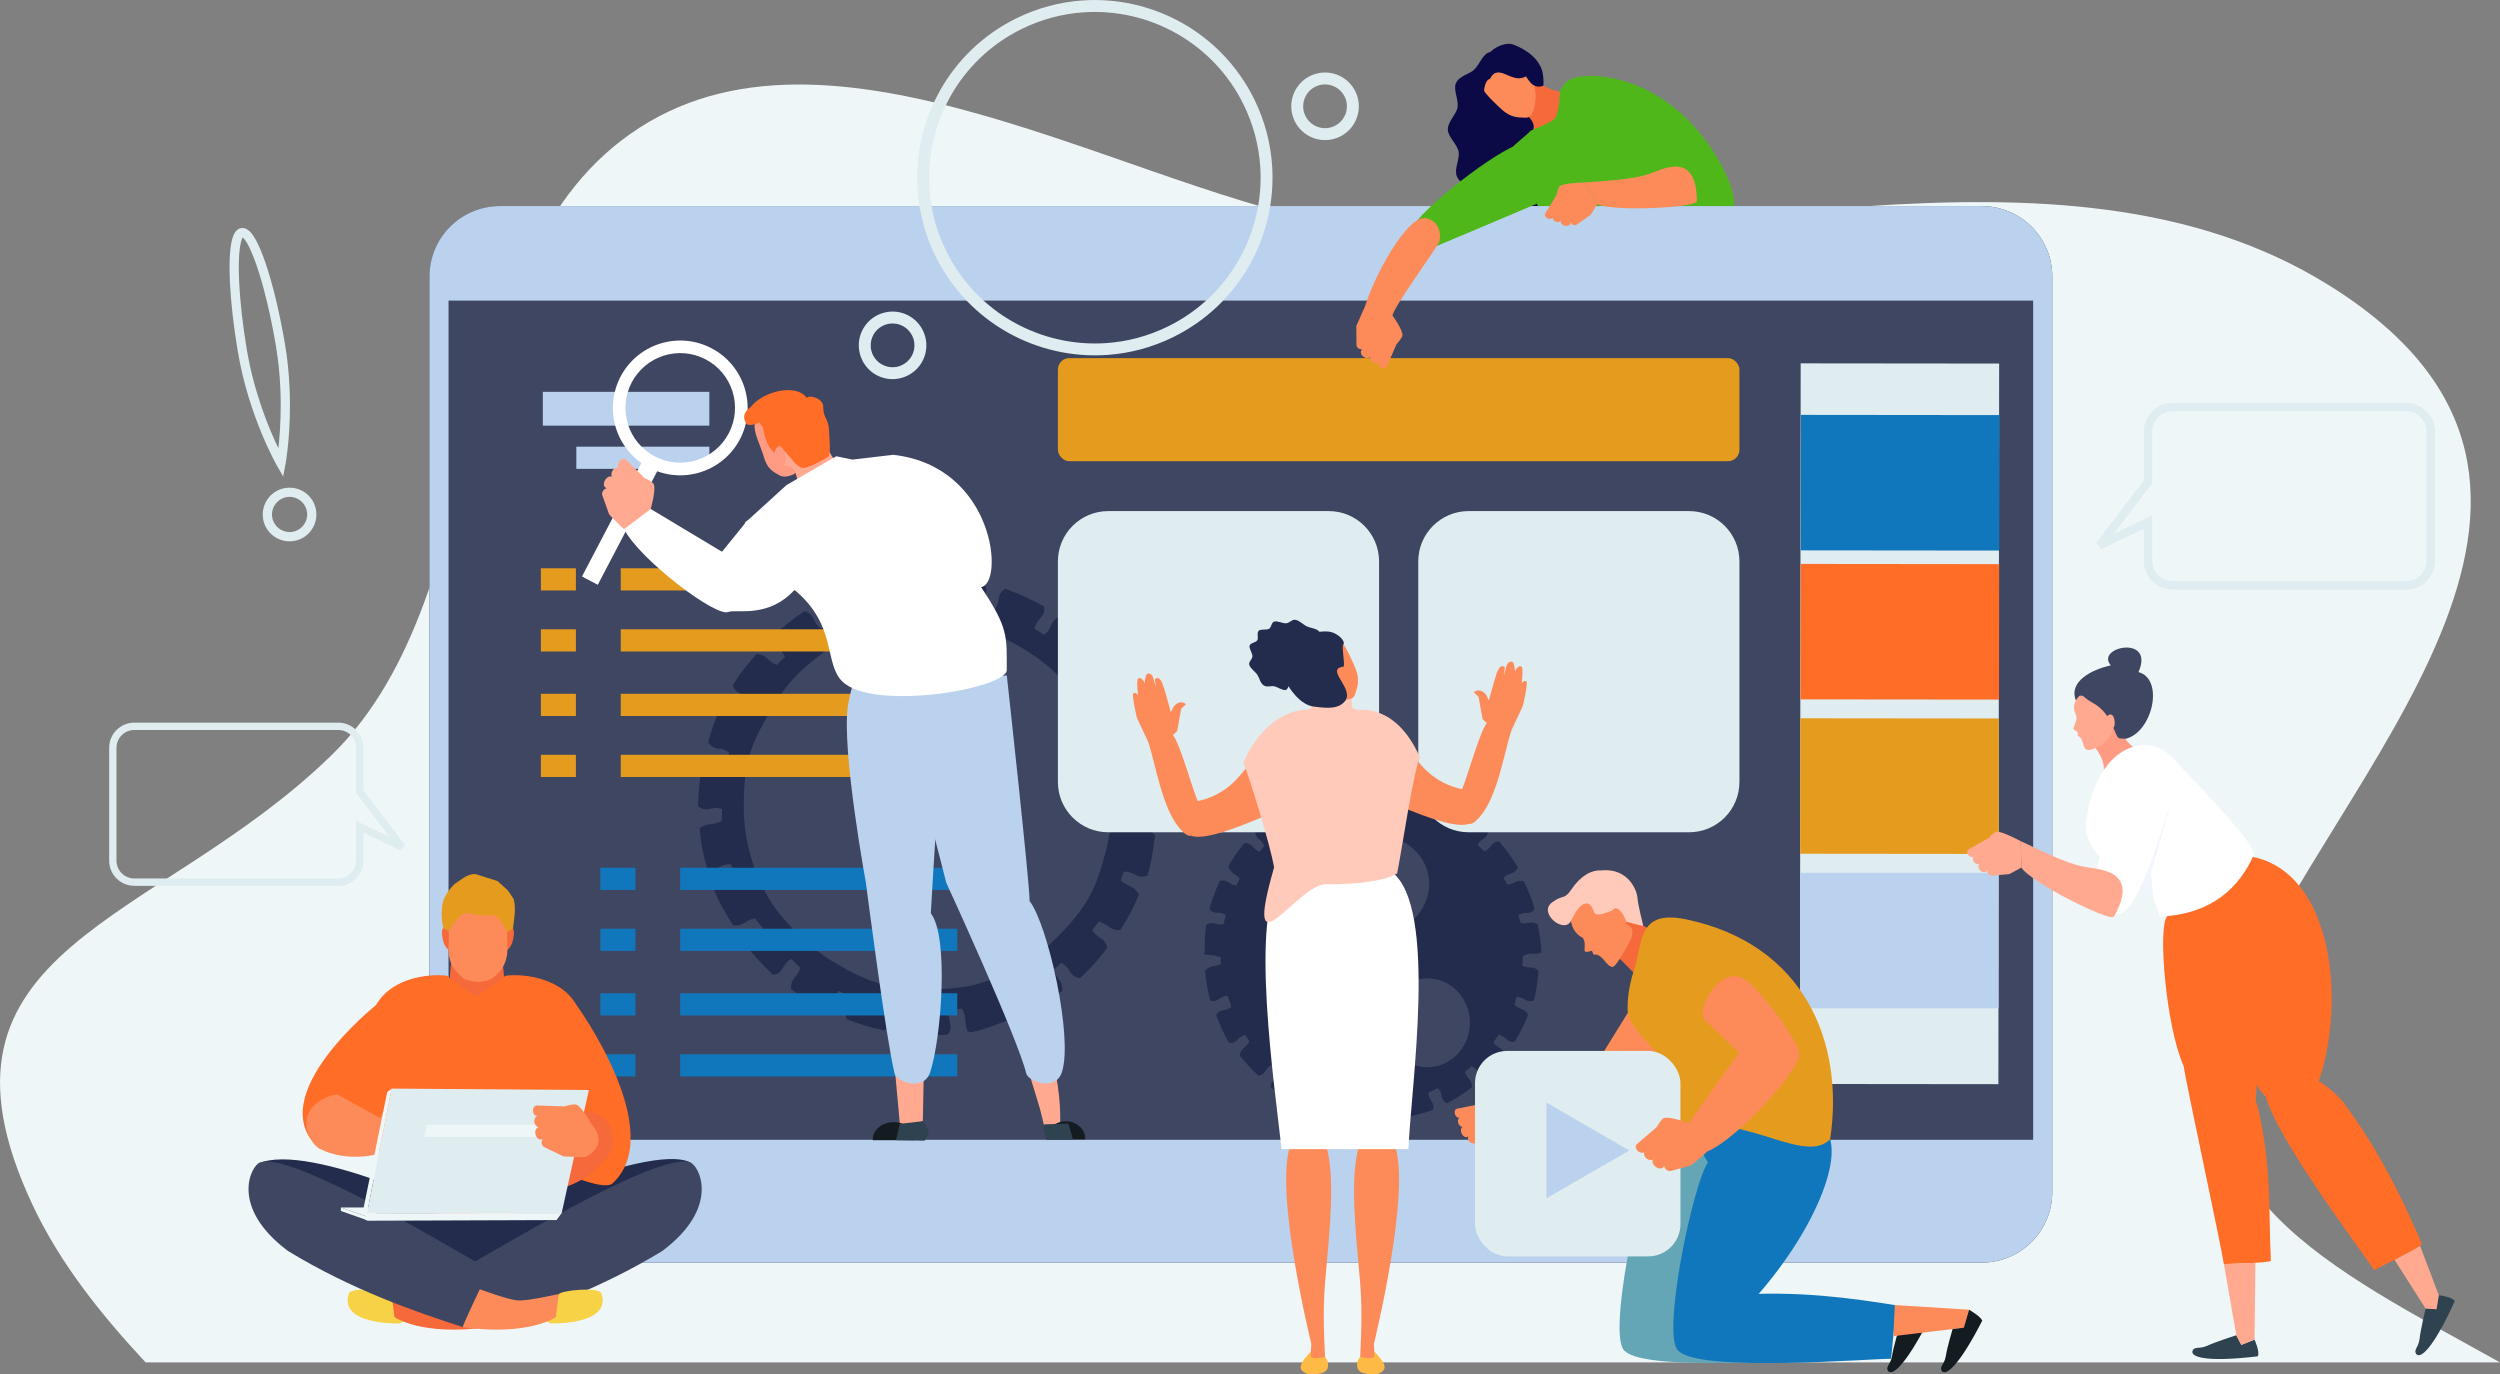 <?xml version="1.0" encoding="UTF-8"?><svg id="Layer_6" xmlns="http://www.w3.org/2000/svg" viewBox="0 0 667.1 366.7"><rect x="0" y="0" width="667.1" height="366.7" fill="#808080" stroke="none"/><defs><style>.cls-1{fill:#f1f5fd;}.cls-2{fill:#2e424f;}.cls-3{fill:#fff;}.cls-4{fill:#3f4662;}.cls-5{fill:#bad2ed;}.cls-6{fill:#fc8b59;}.cls-7{fill:#ff9a83;}.cls-8{fill:#64a6b5;}.cls-9{fill:#dfecf0;}.cls-10{fill:#50b71b;}.cls-11{fill:#ff6d26;}.cls-12{fill:#f6693b;}.cls-13{fill:#1177bc;}.cls-14{fill:#eff6f8;}.cls-15{fill:#fdbb45;}.cls-16{fill:#232c4c;}.cls-17{fill:#ffaa90;}.cls-18{fill:#f7d247;}.cls-19{fill:#0b0a46;}.cls-20{fill:#141c22;}.cls-21{fill:#e59c1e;}.cls-22{fill:#ffcaba;}</style></defs><path class="cls-14" d="M38.84,363.55H667.1c-45.17-25.26-90.09-45.81-69.65-96.42,24.2-59.91,110.9-136.86,24.04-190.99-72.53-45.2-174.79-5.92-255.95-14.84-56.73-6.23-137.74-60.68-192.28-28.82-56.18,32.82-38.99,124.19-84.66,168.9-46.53,45.54-112.3,50.98-79.98,119.99,7.46,15.93,18.55,29.61,30.23,42.17Z"/><g><g><path class="cls-19" d="M418.76,36.2c.57,1.6-1.03,3.88-.58,5.48,.47,1.71,2.99,2.81,3.28,4.4,.32,1.73-1.65,3.78-1.54,5.44,.12,1.87,2.29,3.56,2.11,5.18-.21,1.91-2.76,3.19-3.48,4.7-.84,1.76-.38,4.5-1.97,5.45-1.6,.96-4.06-.69-6.13-.92-1.78-.19-4.21,1.31-6.18,.31-1.68-.86-2.17-3.86-3.78-5.28-1.43-1.26-4.41-1.21-5.75-2.92-1.23-1.57-.52-4.52-1.51-6.36-.94-1.73-3.8-2.7-4.52-4.71-.72-2.01,.88-4.58,.5-6.51-.4-2.05-2.82-3.88-2.87-5.87-.05-2.16,2.28-4.03,2.58-5.91,.34-2.11-1.18-4.74-.43-6.47,.88-2.02,3.71-2.41,4.96-3.69,1.45-1.49,2.31-4.33,4.15-4.6,1.83-.27,3.21,2.14,4.98,2.96,1.51,.71,4.3,.07,5.67,1.42,1.16,1.13,.56,3.82,1.66,5.34,.97,1.34,3.79,1.68,4.65,3.22,.78,1.41-.46,3.87,.26,5.48,.68,1.52,3.36,2.27,3.94,3.86Z"/><g><path class="cls-12" d="M404.39,28.46c7.12,4.3,4.34,6.71,4.34,6.71,10.74,.89,9.63-10.86,8.07-10.78-1.88,.1-3.75-.85-5.96-2.06-5.01-5.19-6.45,6.12-6.45,6.12Z"/><g><g><path class="cls-6" d="M407.86,20.96c-1.55-1.69-3.93-4.45-5.63-4.95-1.97-.58-3.57,.66-4.84,1.84-1.28,1.17-2.65,2.66-2.23,4.67,.36,1.73,2.67,3.95,4.33,5.54,2.11,2.03,3.51,3.34,7.02,3.32,.81,0,2.37,.58,3.06-3.54,.46-2.7,.28-4.73-1.7-6.88Z"/><path class="cls-6" d="M406.99,20.51c.29-2.62,2.2,.39,2.47,1.38,.1,.37,.16,1.21-.11,1.56l-2.36-2.95Z"/></g><path class="cls-19" d="M407.1,20.41c.17-.46,1.55,3.83,4.75,2.44,.14-3.44-.57-4.83-1.19-5.84-2.33-3.8-7.29-5.26-7.29-5.26,0,0-2.72-.63-5.76,2.17-1.38,1.27-3.43,4.46-3.51,6.57-.07,1.77,.87,3.97,1.96,3.87-.15-.72,.47-3.29,1.48-3.25,2.3-4.62,5.79,1.48,9.56-.7Z"/></g></g><path class="cls-10" d="M417.67,22.14s0,0,0,0h0c-.48,.69-.95,1.39-1.43,2.08,.05,.02-.15,5.96-1.29,7.31-1.12,1.32-6.53,3.31-6.5,3.35-.51,.67-4.12,3.52-4.63,4.19-1.97,4.31,4.8,10.62,7.64,18.49,3.18,7.85,16.69,6.76,12.32,15.34-.73,1.45,3.89,.83,9.52,.31,5.62-.58,10.95-.93,10.94-.95-.02-.02,4.66-2.98,9.21-6.87,4.58-3.83,9.02-8.58,9.19-10.91,.76-4.68-6.69-19.38-17.45-26.91-10.53-8.01-24.37-8.84-27.51-5.44Z"/></g><g><g><path class="cls-4" d="M547.63,318.1c0,10.39-8.43,18.81-18.81,18.81H133.41c-10.39,0-18.81-8.42-18.81-18.81V73.8c0-10.38,8.42-18.8,18.81-18.8h395.41c10.39,0,18.81,8.42,18.81,18.8v244.3Z"/><path class="cls-5" d="M528.82,54.99H133.41c-10.39,0-18.81,8.42-18.81,18.8v244.3c0,10.39,8.42,18.81,18.81,18.81h395.41c10.39,0,18.81-8.42,18.81-18.81V73.8c0-10.39-8.43-18.8-18.81-18.8Zm13.72,249.16H119.69V80.22h422.84v223.93Z"/></g><g><g><path class="cls-16" d="M410.92,254.34c0-.16,.36-.02,.36-.18,0-2.56-.52-5.06-.93-7.5-2.08-1.02-2.29,.02-4.57-.35-.14-.75-.45-1.33-.64-2.07,1.94-1.25,2.95,.15,4.37-1.66-.7-2.61-1.71-4.99-2.85-7.39-2.27-.48-2.15,.62-4.45,.88-.33-.67-.64-1.14-1.01-1.79,1.54-1.72,2.93-.7,3.82-2.83-1.37-2.32-3.24-4.91-4.99-6.94-2.31,.14-1.82,1.76-3.96,2.64-.49-.54-1.25-1.17-1.77-1.69,1.02-2.06,2.52-1.37,2.8-3.65-1.93-1.86-3.8-3.22-6.05-4.72-2.19,.76-1.7,1.32-3.52,2.75-.6-.38-1.05-.48-1.68-.83,.43-2.27,1.74-2.04,1.41-4.33-2.35-1.27-4.68-2.41-7.26-3.26-1.9,1.31-1.03,2.08-2.39,3.94-.68-.21-1.25-.18-1.94-.35-.19-2.3,1.05-2.36,.12-4.47-2.59-.59-4.91-1.1-7.65-1.22-1.49,1.77-.24,2.32-.88,4.55-.35,0-.8-.07-1.15-.07s-.51-.02-.86-.01c-.65-2.22,.25-2.64-1.24-4.41-2.74,.12-5.35,.43-7.93,1.02-.93,2.11,.62,2.32,.43,4.62-.69,.17-1.47,.32-2.15,.53-1.36-1.87-.12-2.99-2.02-4.3-2.58,.84-5.07,2.16-7.42,3.44-.33,2.29,.66,2.13,1.09,4.4-.63,.35-.95,.66-1.55,1.04-1.82-1.43-1.09-2.33-3.28-3.09-2.25,1.49-4.37,2.94-6.3,4.8,.29,2.28,1.49,1.81,2.51,3.88-.52,.51-.82,1.02-1.31,1.56-2.13-.88-1.62-2.24-3.93-2.38-1.75,2.02-3.04,3.99-4.41,6.31,.89,2.13,1.54,1.51,3.08,3.23-.37,.65-.52,1.22-.86,1.89-2.3-.27-2.18-1.77-4.45-1.29-1.13,2.4-2.07,4.89-2.77,7.5,1.43,1.81,2.44,.37,4.38,1.62-.18,.74-.49,1.73-.63,2.48-2.28,.37-2.52-.94-4.6,.08-.41,2.44-.41,4.88-.41,7.44,0,.16-.24,.26-.24,.42,2.27,.4,2.31,.16,4.52,.85,.02,.78-.05,1.07,.01,1.84-2.1,.98-2.53,.11-4.22,1.71,.28,2.69,.65,5.43,1.39,7.96,2.16,.79,2.35-1.26,4.65-1.19,.24,.76,.72,2.15,1,2.9-1.75,1.51-2.88,.23-4.07,2.22,.99,2.49,2.07,5.17,3.47,7.41,2.3,.18,2.04-1.58,4.29-2.12,.44,.68,.66,1.14,1.14,1.79-1.27,1.93-2.02,1.39-2.64,3.62,1.62,2.11,3.09,3.68,5.04,5.47,2.27-.45,1.46-1.79,3.48-2.92,.62,.54,1.62,1.46,2.26,1.96-.7,2.21-2.51,1.76-2.51,4.07,2.11,1.58,4.52,2.8,6.9,3.99,2.06-1.04,1.07-2.01,2.71-3.63,.75,.36,1.39,.74,2.16,1.05-.07,2.31-1.42,2.33-.8,4.55,2.45,.93,4.9,1.47,7.54,1.96,1.7-1.56,.67-2.11,1.82-4.11,.82,.14,1.89,.13,2.73,.22,.56,2.24-.49,2.41,.27,4.59,1.31,.12,2.37-.1,3.71-.1s2.77,.35,4.08,.23c.76-2.18-.71-2.49-.15-4.73,.84-.09,2.05-.13,2.87-.27,1.14,2.01-.1,2.74,1.6,4.3,2.63-.49,5.41-1.09,7.87-2.03,.62-2.23-1.15-2.3-1.21-4.61,.78-.31,1.76-.84,2.51-1.2,1.64,1.62,.38,3,2.44,4.04,2.38-1.19,4.55-2.67,6.67-4.25,0-2.32-1.19-1.94-1.88-4.15,.65-.51,1.19-.99,1.81-1.53,2.02,1.13,1.4,2.17,3.66,2.62,1.96-1.79,3.66-3.47,5.28-5.58-.61-2.23-1.89-1.43-3.16-3.36,.48-.65,1-1.36,1.45-2.04,2.24,.54,1.95,2.06,4.25,1.88,1.4-2.24,2.6-4.69,3.6-7.17-1.19-1.98-1.97-1.16-3.72-2.68,.28-.74,.33-1.33,.56-2.09,2.3-.08,2.49,1.72,4.65,.93,.74-2.53,.99-5.2,1.28-7.89-1.68-1.6-2.22-.4-4.32-1.38,.07-.77,.09-1.75,.11-2.53,1.99-1.17,2.31-.44,4.58-.84Zm-64.08,19.37c-4.75,0-8.56-3.81-8.56-8.55s3.81-8.28,8.56-8.28,8.67,3.53,8.67,8.28-3.92,8.55-8.67,8.55Zm8.03-37.87c0-7.17,6.04-12.78,13.2-12.78s13.3,5.61,13.3,12.78-6.14,13.34-13.3,13.34-13.2-6.18-13.2-13.34Zm26.01,48.94c-6.42,0-11.65-5.45-11.65-11.87s5.23-11.84,11.65-11.84,11.35,5.42,11.35,11.84-4.93,11.87-11.35,11.87Z"/><path class="cls-16" d="M308.67,216.81c.13-3.62,.1-6.93-.44-10.64-2.76-1.54-3.13,.04-6.27-.25-.08-.48-.13-.9-.22-1.38-.09-.48-.21-.93-.32-1.4,2.81-1.44,3.65-.16,5.64-2.61-.87-3.64-1.83-7.21-3.28-10.53-3.07-.71-3.05,1.17-6.18,1.5-.41-.88-.53-1.2-.98-2.05,2.15-2.3,3.4-1.29,4.67-4.18-1.79-3.24-3.88-6.68-6.19-9.5-3.15,.14-2.5,2.41-5.44,3.58-.63-.75-1.25-1.48-1.92-2.19,1.45-2.81,3.56-1.97,4.01-5.1-2.58-2.63-5.86-5.38-8.85-7.5-2.99,.97-1.76,2.95-4.27,4.85-.82-.56-1.7-1.11-2.56-1.63,.64-3.09,2.91-2.82,2.51-5.95-3.16-1.83-6.89-3.49-10.35-4.73-2.62,1.74-.98,3.19-2.89,5.69-.96-.33-1.71-.66-2.69-.94-.23-3.15,1.27-3.28,.05-6.2-3.51-.91-7.09-1.73-10.77-2-2.06,2.38,.1,3.43-1.08,6.35-1.03-.06-2.21-.16-3.25-.15-1.09-2.96,.46-3.52-1.44-6.04-3.38,.08-6.56,.46-9.99,1.12-.22,.04-.69-.09-.91-.05,.04,3.15,.59,3.13,.23,6.25-1.04,.23-1.95,.65-2.97,.94-1.85-2.57-.03-4.04-2.6-5.88-3.53,1.07-7.22,2.51-10.41,4.15-.5,3.1,1.72,2.9,2.21,6-.96,.51-1.74,.87-2.67,1.43-2.48-1.95-1.36-3.61-4.33-4.7-3.08,1.97-6.04,4.43-8.69,6.89,.36,3.13,2.11,2.4,3.42,5.27-.8,.77-1.42,1.38-2.17,2.19-2.91-1.2-2.29-2.62-5.43-2.88-2.41,2.71-4.45,5.25-6.34,8.34,1.19,2.92,2.76,1.64,4.79,4.06-.57,.97-1.2,2.14-1.71,3.15-3.14-.36-2.95-2.46-6.05-1.86-1.57,3.24-2.6,6.4-3.58,9.89,1.92,2.49,2.98,.87,5.58,2.65-.29,1.1-.68,2.25-.9,3.36-3.12,.5-3.46-1.33-6.29,.08-.62,3.52-1.07,7.3-1.06,10.96,2.53,1.88,3.41-.3,6.39,.71,.03,1.14-.12,2.04-.03,3.19-2.85,1.33-3.25,.3-5.97,1.88,.18,1.78,.37,3.69,.72,5.49,.34,1.79,.86,3.75,1.35,5.47,3.11,.46,3.16-1.46,6.3-1.28,.34,1.11,.82,2.66,1.22,3.73-2.4,2.04-4.18,.21-5.83,2.89,1.34,3.4,3.27,6.62,5.15,9.66,3.14,.27,2.8-1.22,5.88-1.9,.62,.96,1.41,1.76,2.09,2.67-1.75,2.61-3.74,1.37-4.6,4.39,2.21,2.89,4.7,5.65,7.36,8.08,3.11-.59,2.04-2.75,4.82-4.25,.84,.74,1.56,1.65,2.45,2.33-.99,2.99-2.52,2.52-2.55,5.67,2.9,2.17,5.92,4.13,9.16,5.76,2.83-1.39,1.35-3.04,3.62-5.23,1,.48,2.15,1.02,3.17,1.44-.15,3.14-1.92,3.03-1.1,6.07,3.37,1.3,6.51,2.31,10.1,3.01,2.35-2.1,.74-3.08,2.32-5.82,1.07,.19,2.44,.27,3.52,.39,.69,3.06-1.44,3.57,.17,6.27,3.58,.34,7.28,.56,10.96,.25,1.71-2.66-.34-3.34,.43-6.41,1.05-.11,2.21-.35,3.27-.52,1.49,2.78,.44,3.22,1.56,6.17,.21-.04,.82,.16,1.04,.12,3.43-.66,6.52-1.99,9.68-3.16,.83-3.05-.93-3.01-1.02-6.17,.97-.38,2.06-.91,3-1.34,2.17,2.28,.81,3.55,3.61,5,3.32-1.61,6.01-3.2,8.93-5.33,.06-3.16-1.33-2.72-2.28-5.73,.81-.62,1.33-1.1,2.1-1.76,2.7,1.62,1.77,3.48,4.86,4.12,2.75-2.43,5.09-5.23,7.35-8.1-.78-3.05-2.31-2.08-4.04-4.72,.6-.79,1.2-1.5,1.76-2.32,3.03,.84,2.63,2.47,5.76,2.27,2-3.07,3.52-6.03,4.95-9.42-1.58-2.74-2.49-1.72-4.87-3.79,.36-.91,.47-1.43,.78-2.37,3.16,0,3.36,2.1,6.34,1.07,1.1-3.47,1.58-7.12,2.05-10.8-2.24-2.22-2.89-.87-5.74-2.21,.1-.96,.08-1.94,.14-2.91,3.14-.24,3.47,.89,6.06-.9Zm-61.01,47.11c-4.4,0-8.69-.37-12.74-1.45-4.2-1.12-7.99-3.16-11.66-5.28-3.73-2.16-7.11-4.71-10.13-7.74-3.03-3.02-5.93-6.2-8.09-9.93-2.13-3.67-3.84-7.66-4.96-11.86-1.08-4.06-1.62-8.35-1.62-12.75s.3-8.76,1.38-12.81c1.12-4.2,3.22-8.03,5.35-11.71,2.16-3.73,4.54-7.36,7.57-10.39,3.02-3.02,6.47-5.73,10.2-7.89,3.67-2.12,7.79-3.57,11.98-4.69,4.06-1.09,8.33-1.62,12.72-1.62s8.66,.57,12.72,1.65c4.2,1.12,8.05,2.99,11.73,5.11,3.73,2.16,7.2,4.64,10.23,7.67,3.03,3.02,5.43,6.55,7.59,10.27,2.13,3.67,3.88,7.54,5.01,11.73,1.09,4.06,1.72,8.27,1.72,12.67s-.6,8.62-1.69,12.68c-1.12,4.2-2.36,8.37-4.48,12.05-2.16,3.73-4.99,7.06-8.02,10.08-3.03,3.03-6.38,5.82-10.1,7.98-3.67,2.12-7.71,3.85-11.9,4.97-4.06,1.08-8.4,1.26-12.8,1.26Z"/></g><g><rect class="cls-9" x="410.76" y="166.67" width="192.29" height="52.96" transform="translate(313.19 699.83) rotate(-89.94)"/><rect class="cls-13" x="488.93" y="102.33" width="36.15" height="52.96" transform="translate(377.68 635.68) rotate(-89.94)"/><rect class="cls-11" x="488.87" y="142.09" width="36.14" height="52.96" transform="translate(337.86 675.34) rotate(-89.94)"/><rect class="cls-21" x="488.8" y="183.29" width="36.15" height="52.96" transform="translate(296.56 716.42) rotate(-89.94)"/><rect class="cls-5" x="480.32" y="232.91" width="52.96" height="36.14"/></g><g><g><g><rect class="cls-21" x="165.64" y="151.64" width="73.93" height="5.92"/><rect class="cls-21" x="144.33" y="151.64" width="9.34" height="5.92"/></g><g><rect class="cls-21" x="165.64" y="167.92" width="73.93" height="5.92"/><rect class="cls-21" x="144.33" y="167.92" width="9.34" height="5.92"/></g><g><rect class="cls-21" x="165.64" y="185.14" width="73.93" height="5.92"/><rect class="cls-21" x="144.33" y="185.14" width="9.34" height="5.92"/></g><g><rect class="cls-21" x="165.64" y="201.41" width="73.93" height="5.92"/><rect class="cls-21" x="144.33" y="201.41" width="9.34" height="5.92"/></g></g><g><g><rect class="cls-13" x="181.51" y="231.55" width="73.93" height="5.92"/><rect class="cls-13" x="160.21" y="231.55" width="9.34" height="5.92"/></g><g><rect class="cls-13" x="181.51" y="247.82" width="73.93" height="5.92"/><rect class="cls-13" x="160.21" y="247.82" width="9.34" height="5.92"/></g><g><rect class="cls-13" x="181.51" y="265.04" width="73.93" height="5.92"/><rect class="cls-13" x="160.21" y="265.04" width="9.34" height="5.92"/></g><g><rect class="cls-13" x="181.51" y="281.32" width="73.93" height="5.92"/><rect class="cls-13" x="160.21" y="281.32" width="9.34" height="5.92"/></g></g><rect class="cls-5" x="144.85" y="104.56" width="44.43" height="9.02"/><rect class="cls-5" x="153.79" y="119.19" width="35.49" height="5.92"/></g><g><path class="cls-9" d="M295.71,136.38h58.86c7.41,0,13.42,6.01,13.42,13.42v58.86c0,7.41-6.01,13.42-13.42,13.42h-58.86c-7.41,0-13.42-6.01-13.42-13.42v-58.86c0-7.41,6.02-13.42,13.42-13.42Z"/><path class="cls-9" d="M391.87,136.38h58.86c7.41,0,13.42,6.01,13.42,13.42v58.86c0,7.41-6.01,13.42-13.42,13.42h-58.86c-7.41,0-13.42-6.01-13.42-13.42v-58.86c0-7.41,6.02-13.42,13.42-13.42Z"/><rect class="cls-21" x="282.29" y="95.56" width="181.86" height="27.51" rx="3.05" ry="3.05"/></g></g></g><g><g><path class="cls-15" d="M353.58,362.1s1.06,.96,.77,2.67c-.26,1.52-1.85,1.94-4.73,1.94-.87,0-2.27-.68-2.53-1.58-.42-1.5,2.7-4.44,2.7-4.44l3.79,1.42Z"/><path class="cls-6" d="M349.93,358.63s-.29,2.76-.07,3.37c.31,.88,3.71,.1,3.71,.1l-.14-3.27s-.53-8.79,.17-16.79c1.28-14.58,2.77-27.85,.21-36.62,2.61-15.76-10-15.34-9.39-.04-4.67,12.03,5.5,53.26,5.5,53.26Z"/><path class="cls-15" d="M362.95,362.1s-1.06,.96-.77,2.67c.26,1.52,1.85,1.94,4.73,1.94,.87,0,2.27-.68,2.53-1.58,.42-1.5-2.7-4.44-2.7-4.44l-3.79,1.42Z"/><path class="cls-6" d="M366.59,358.63s.29,2.76,.07,3.37c-.31,.88-3.71,.1-3.71,.1l.14-3.27s.53-8.79-.17-16.79c-1.28-14.58-2.77-27.85-.21-36.62-2.61-15.76,10-15.34,9.39-.04,4.67,12.03-5.5,53.26-5.5,53.26Z"/></g><g><path class="cls-6" d="M373.08,214.92c8.1,3.45,17.14,6.72,19.66,4.43,2.51-2.29,.05-9.97-1.81-8.6-9.23-1.65-12.58-7.96-14.48-9.86-6.49,0-8.27,11.95-3.37,14.03Z"/><path class="cls-6" d="M402,177.71l-.7,2.55,.25-2.21s-1.12-1.28-2.12,1.46c-.61,1.68-2.13,7.41-2.13,7.41,0,0-.61-1.41-.89-1.71-1.72-1.87-3.13-.48-3.13-.48l1.27,1.23,1.07,5.93,1.13,1.06c-2.06,2.56-5.66,16.15-6.84,18.05,.89,7.25,.99,11.59,5.04,6.87,4.8-5.58,6.46-17.47,8.41-23.1l2.98-6.35c.06-.09,1.49-6.41,.96-6.62-.53-.2-1.11,.11-1.28,.7,0,0,.62-4.35-.07-4.66-.66-.29-1.42,.5-1.69,1.32-.01-.65-.21-2.32-.68-2.53-.63-.28-1.33,.21-1.57,1.08Z"/></g><g><path class="cls-6" d="M336.65,218.1c-8.1,3.45-17.14,6.72-19.66,4.43-2.51-2.29-.05-9.97,1.81-8.6,9.23-1.65,12.58-7.96,14.48-9.86,6.49,0,8.27,11.95,3.37,14.03Z"/><path class="cls-6" d="M307.73,180.88l.7,2.55-.25-2.21s1.12-1.28,2.12,1.46c.61,1.68,2.13,7.41,2.13,7.41,0,0,.61-1.41,.89-1.71,1.72-1.87,3.13-.48,3.13-.48l-1.27,1.23-1.07,5.93-1.13,1.06c2.06,2.56,5.66,16.15,6.84,18.05-.89,7.25-.99,11.59-5.04,6.87-4.8-5.58-6.46-17.47-8.41-23.1l-2.98-6.35c-.06-.09-1.49-6.41-.96-6.62,.53-.2,1.11,.11,1.28,.7,0,0-.62-4.35,.07-4.66,.66-.29,1.42,.5,1.69,1.32,.01-.65,.21-2.32,.68-2.53,.63-.28,1.33,.21,1.57,1.08Z"/></g><path class="cls-3" d="M341.97,306.64c-1.63-15.34-8.86-63.52,.16-72.53,6.17-7.37,21.58-7.07,29.17-1.5,12.47,9.17,5.21,57.32,4.52,74.03h-33.85Z"/><path class="cls-22" d="M331.77,203.4c6.71-14.5,16.63-13.98,16.63-13.98,0,0,.02,.02,.05,.06l1.39-.48,.75-4.7,9.54-2.85,.75,7.55,1.6,.55s0,0,0,0c0,0,9.95-2.09,16.4,12.53-1.85,4.38-4.77,24.56-6.07,30.98-3.02,2-11.39,3.05-18.93,2.89-7.69-.16-22.57,25.58-13.89-4.53-1.18-6.44-6.46-23.6-8.23-28.01Z"/><g><g><g><path class="cls-6" d="M351.02,182.41c-1.12-2.12-3-5.43-2.89-7.28,.12-2.15,1.91-3.27,3.51-4.12,1.6-.84,3.54-1.67,5.38-.56,1.58,.96,2.95,4.01,3.93,6.2,1.25,2.79,2.06,4.63,.8,8.07-.29,.79-.27,2.53-4.56,1.77-2.82-.5-4.75-1.38-6.17-4.08Z"/><path class="cls-17" d="M350.89,181.4c-2.68-.63-.38,2.3,.49,2.91,.32,.23,1.13,.58,1.58,.44l-2.07-3.36Z"/></g><path class="cls-16" d="M358.75,187.27c-1.48,1.61-3.55,1.93-8.23,1.27-3.07-.43-5.15-3.31-5.92-4.27-2.92-3.63-1.06-9.51-1.06-9.51,0,0,.34-2.89,4.16-4.9,1.74-.91,5.59-1.8,7.69-1.15,1.77,.55,3.6,2.25,3.12,3.28-.65-.4,.37,4.87,.06,5.88-5.35,.64,3.26,6.03,.19,9.39Z"/></g><path class="cls-16" d="M350.11,180.35c-.44,.43-1.89,0-2.38,.37-.52,.4-.13,1.64-.66,1.95-.58,.34-2.05-.29-2.68-.06-.7,.26-.66,1.42-1.36,1.52-.83,.13-2.19-.85-3.02-1-.98-.17-1.92,.34-2.82-.25-.91-.6-1.07-1.87-1.67-2.81-.51-.8-1.92-1.71-2.17-2.69-.21-.84,.81-1.4,.85-2.27,.03-.77-.98-2.09-.74-2.87,.22-.72,1.63-.74,2.03-1.39,.38-.61-.19-1.99,.37-2.53,.56-.55,2.11-.14,2.76-.52,.68-.41,.61-1.68,1.38-1.94,.84-.27,2.36,.55,3.21,.46,.95-.09,1.5-1.06,2.43-.93,1.1,.16,2.19,1.36,3.11,1.77,1.07,.47,2.49,.52,3.21,1.31,.72,.78,.22,1.66,.47,2.53,.22,.75,1.4,1.9,1.32,2.66-.07,.64-1.34,.68-1.58,1.34-.21,.58,.59,1.86,.26,2.42-.3,.51-1.69,.24-2.09,.74-.38,.47,.21,1.74-.23,2.18Z"/></g></g><g><g><path class="cls-6" d="M435.91,267.76c-4.86,7.76-11.72,19-11.72,19,0,0,4.69,11.62,7.41,10.92,2.92-.76,9.51-8.43,14.69-17.02,4.86-8.05-9.01-15.1-10.38-12.91Z"/><path class="cls-6" d="M424.2,286.77l-22.74,10.69s-3-3.54-4.37-3.78c-.66-.12-2.44,1-2.44,1l-5.96,1.19c-.48,.19-.67,.88-.42,1.53,.22,.57,.7,.92,1.13,.87-.39,.31-.49,.98-.22,1.59,.23,.51,.66,.83,1.08,.85-.45,.28-.56,1.05-.24,1.76,.34,.74,1.02,1.14,1.52,.89l.27-.14c-.14,.29-.14,.69,.03,1.06,.19,.42,.55,.69,.89,.71h0s4.43,1.12,4.43,1.12l3.85-.72,.87-.25c7.78,.99,30.27-5.24,30.07-8.24,1.54-6.62-3.24-11.12-7.77-10.15Z"/></g><g><g><path class="cls-8" d="M441.39,310.17c-.05-.29,25.97-15.79,31.15-8.81,5.98,6.2-2.84,27.83-19.56,46.1-9.24,9.95-15.26,13.63-19.39,13.04-4.8-3.36,3.71-44.38,7.8-50.33Z"/><path class="cls-8" d="M448.34,345.57c16.91-1.25,31.84,.9,42.92,2.67,.58,.09-.99,14.34-.99,14.34-4.84-.09-51.15,3.72-56.68-2.09-1.48-1.56-1.63-12.13,14.75-14.93Z"/><polygon class="cls-17" points="507.46 354.55 510.44 354.44 511.09 349.48 491.26 348.24 490.89 356.53 507.46 354.55"/><path class="cls-20" d="M504.86,361.89c-.33,2.13-1.73,2.79-1.11,3.85,.95,1.64,4.54-1.01,10.85-13.36-.47-1.13-3.51-2.89-3.51-2.89l-1.4,4.8-3.01,.36s-1.44,4.79-1.82,7.25Z"/></g><g><path class="cls-13" d="M455.74,310.17c-.05-.29-7.26-10.82-4.49-12.67,7.31-4.9,30.47-3.12,35.64,3.86,5.98,6.2-2.84,27.83-19.56,46.1-9.24,9.95-15.25,13.63-19.39,13.04-4.8-3.36,3.71-44.38,7.8-50.33Z"/><path class="cls-13" d="M462.68,345.57c16.91-1.25,31.84,.9,42.92,2.67,.58,.09-.99,14.34-.99,14.34-4.84-.09-51.15,3.72-56.68-2.09-1.48-1.56-1.63-12.13,14.75-14.93Z"/><polygon class="cls-6" points="521.81 354.55 524.78 354.44 525.44 349.48 505.61 348.24 505.23 356.53 521.81 354.55"/><path class="cls-20" d="M519.21,361.89c-.33,2.13-1.73,2.79-1.11,3.85,.95,1.64,4.54-1.01,10.85-13.36-.47-1.13-3.51-2.89-3.51-2.89l-1.4,4.8-3.01,.36s-1.44,4.79-1.82,7.25Z"/></g></g><g><polygon class="cls-12" points="443.99 249.92 436.14 259.78 430.89 254.5 433.44 244.4 443.99 249.92"/><g><path class="cls-6" d="M419.94,241.19c1.62-1.37,3.62-2.82,5.9-2.14,1.39,.42,2.9,2.31,4.31,4.03,.9-2.96,3.4,1.08,3.7,2.25,.07,.25,.08,.76,.03,1.22,1.25,.73,2.01,1.09,1.6,3.25-.18,.94-4.17,8.2-5.13,8.22-1.75,.03-2.76-3.72-5.05-3.29-.32-.13-.3-1.15-.7-1-.78,.27-1.55,.43-1.7,.06-.29-.69,.38-1.95-.49-3.5-2.75-1.38-2.98-3.74-3.17-4.2-.88-2.21-.91-3.52,.71-4.89Z"/><path class="cls-22" d="M414.17,240.78c2.94-2.16,3.2-.6,5.06-3.34,2.67-3.92,5.48-5.3,8.05-5.19,7.47-.71,9.59,5.72,9.67,7.35,.08,1.7,1.54,7.45,1.54,7.45l-.52-.06c-2.37-.55-2.68-.66-4.06-1.06-.21-1.11-2.34-5.21-3.77-2.84-.83-.02-3.69,1.66-4.61,.56-.37-.44-.71-2.46-1.99-2.56-2.07-.18-3.66,3.31-4.41,4.74-1.79,3.39-8.81-2.21-4.96-5.04Z"/></g></g><path class="cls-21" d="M434.33,269.74c.37,7.69,18.13,14.09,12.06,32.78,16.08-8.1,34.48,8.98,41.96,1.5,3.93-25.95-6.96-52.08-38.33-58.68-13.2-2.78-11.57,6.23-14.04,13.65-1.32,3.98-1.78,8.03-1.65,10.75Z"/><g><rect class="cls-9" x="393.59" y="280.43" width="54.82" height="54.82" rx="8.59" ry="8.59"/><polygon class="cls-5" points="434.77 307 412.65 319.75 412.67 294.22 434.77 307"/></g><g><path class="cls-6" d="M454.79,272.08c6.29,5.94,14.12,13.51,14.12,13.51,0,0,11.35-1.99,11.05-4.77-.29-2.65-5.68-10.84-12.35-17.86-7.9-8.31-15.19,6.88-12.83,9.11Z"/><path class="cls-6" d="M467.71,275.78l-17.1,23.92s-5.08-1.9-6.62-1.36c-.73,.26-1.92,2.42-1.92,2.42l-5.4,4.63c-.38,.47-.18,1.28,.44,1.81,.55,.46,1.24,.54,1.66,.24-.23,.53,.05,1.28,.69,1.75,.53,.39,1.15,.47,1.59,.25-.3,.54,.03,1.39,.76,1.93,.77,.56,1.69,.58,2.06,.04l.2-.29c.02,.37,.25,.78,.64,1.07,.44,.32,.95,.39,1.31,.22h0l5.16-1.39,3.52-2.94,.75-.76c8.5-3.44,26.43-23.53,24.51-26.48-2.21-7.63-8.19-8.62-12.26-5.05Z"/></g></g><g><g><path class="cls-7" d="M565.76,193.81c-.87-.5-2-.15-3.46,.31-1.43,.56-3.29,3.91-3.66,4.85,3.55,4.17,2.67,7.02,2.67,7.02,0,0,2.7,1.83,5.8,.74,3.09-1.09,6.09-5.22,6.09-5.22,0,0-6.84-2.31-7.44-7.69Z"/><path class="cls-17" d="M563.68,192.61c-.18-2.29-4.47-7.72-6.34-7.57-1.88,.15-2.61,.24-3.54,2.14-1,2.03,.22,3.26,.29,4.29,.06,.88-.61,2.12-.9,2.91,.23,.45,1.16,.89,1.16,.89,0,0,.22,.74,.05,1.07,.73,.33,.96,.7,1.21,1.33,.32,.85,.48,2,1.01,2.28,1.37,.73,4.13-1.17,4.74-1.76,2.08-1.99,2.56-2.66,2.32-5.58Z"/><path class="cls-4" d="M565.52,197.01c.47,.13,1.11,0,1.57,.15,7.24-1.55,10.55-15.94,3.54-17.82,4.48-10.07-11.67-6.76-7.38-1.79-5.19,1.11-11.32,4.36-9.32,9.36,.33-.55,.76-1.16,1.14-1.28,1.21-.1,.61,.4,3.48,1.99,5.25,2.91,5.67,9.03,6.96,9.39Z"/><path class="cls-17" d="M562.18,191.2c1.85-1.89,2.39,1.59,1.99,2.54-.15,.35-.47,1.04-.9,1.15l-1.1-3.7Z"/></g><g><g><path class="cls-2" d="M588.96,359.1c-1.97,.93-3.32,.12-3.86,1.24-.84,1.73,3.41,3.25,17.35,1.58,.69-1.03-.85-4.46-.85-4.46l-3.52,1.41-1.35-2.58s-5.49,1.75-7.77,2.82Z"/><path class="cls-11" d="M582.69,284.48c-4.7-10.34-7-37.28-4.38-40.04,7.97-5.1,29.7-30.3,23.59,49.31h0c.16,.41,.32,.83,.47,1.27,3.95,16.7,2.92,28.27,3.59,41.39,.03,.6-12.55,.9-12.55,.9-.71-4.91-10.07-48.27-10.73-52.82Z"/><polygon class="cls-17" points="596.73 356.28 598.08 358.86 601.6 357.45 601.84 336.96 593.42 337.3 596.73 356.28"/></g><g><path class="cls-2" d="M645.63,357.27c-.23,2.17-1.61,2.9-.94,3.95,1.04,1.62,4.55-1.24,10.34-14.03-.52-1.12-4.25-1.58-4.25-1.58l-.62,3.74-2.91-.18s-1.35,5.6-1.61,8.11Z"/><polygon class="cls-17" points="647.24 349.16 650.15 349.35 650.77 345.61 645.75 332.4 638.94 336.15 647.24 349.16"/><path class="cls-11" d="M591.1,254.64c-.61-.89-7.46-3.87-8.12-10.94,6.36-2.94,17.48-14.66,18.09-15.06,21.41,4.35,24.94,38.33,17.68,59.87-4.34,13.05-10.11,8.17-14.16,4.11-5.83-5-12.04-30.78-13.49-37.98Z"/><path class="cls-11" d="M625.1,293.88c10.3,13.73,16.63,27.62,21.17,38.04,.24,.55-12.76,6.99-12.76,6.99-2.57-4.17-31.11-41.55-29.18-49.44,.52-2.11,9.45-8.02,20.78,4.42Z"/></g></g><g><path class="cls-3" d="M576.7,244.55c-.72,.03,0,0-2.49-5.71-8.72-7.2-15.73-8.34-17.68-17.44,1.23-20.3,15.18-27.46,23.05-19.28,13.75,14.28,22.65,24.16,21.73,26.21-3.72,8.24-10.87,15.57-24.61,16.22Z"/><polygon class="cls-1" points="574.7 239.98 573.96 232.91 579.43 213.94 570.62 236.1 574.7 239.98"/></g><path class="cls-3" d="M579.43,213.94c-2.55,6.86-8.64,29.45-14.08,29.98-3.38,.33-10.69-5.75-8.43-6.21,4.97-7.96,5.24-26.72,7.5-28.88,9.48-9.04,15,5.1,15,5.1Z"/><g><path class="cls-17" d="M539.23,224.46s-5.14-2.75-6.52-2.53c-.66,.11-2.07,1.7-2.07,1.7l-5.39,3.03c-.41,.33-.4,1.02,.01,1.53,.36,.45,.92,.62,1.33,.42-.29,.41-.21,1.05,.23,1.52,.36,.39,.87,.54,1.27,.42-.36,.4-.25,1.13,.26,1.68,.53,.56,1.29,.71,1.7,.31l.22-.21c-.05,.31,.06,.67,.33,.96,.3,.32,.71,.45,1.05,.36h0s4.56-.42,4.56-.42l3.15-1.72-.13-7.05Z"/><path class="cls-17" d="M539.36,231.51l-.13-7.05c5.95,2.8,12.19,5.92,16.73,6.8,3.84,.74,15.34,.68,8.09,13.41-1.38,1.14-21.78-8.95-24.69-13.16Z"/></g></g><g><g><path class="cls-6" d="M422.82,48.69s-5.54,.13-6.58,.96c-.49,.4-.91,2.38-.91,2.38l-3.04,5.02c-.18,.47,.14,1.03,.73,1.26,.51,.2,1.05,.08,1.3-.27-.05,.47,.32,.97,.9,1.15,.48,.15,.97,.04,1.25-.24-.11,.5,.32,1.05,1,1.26,.7,.22,1.4-.02,1.55-.54l.09-.28c.1,.28,.36,.53,.72,.64,.4,.13,.8,.04,1.03-.19h0s3.57-2.48,3.57-2.48l1.8-2.89-3.4-5.77Z"/><path class="cls-6" d="M426.22,54.46l-3.4-5.77c6.23-.47,12.85-.81,17.01-2.2,3.53-1.18,13-6.61,12.95,7.3-.6,1.59-22.2,2.78-26.57,.67Z"/></g><g><path class="cls-10" d="M376.59,61.33c1.61-4.68,19.93-19.07,27.57-22.4-.39,2.73,4.92,8.33,5.92,15.44-5.41,2.32-26.57,11.21-26.57,11.21,0,0-9.5,1.05-6.92-4.25Z"/><path class="cls-6" d="M384.14,64.38c-1.34,2.71-11.5,16.36-12.59,19.77l-8.17,1.21c1.13-7.97,11.04-26.67,16.35-27.13,2.22-.19,5.15,1.93,4.4,6.14Z"/><path class="cls-6" d="M371.55,84.15s2.77,3.83,2.68,5.32c-.05,.71-1.58,2.37-1.58,2.37l-2.62,6.02c-.31,.47-1.03,.53-1.62,.15-.51-.34-.75-.91-.59-1.36-.4,.35-1.09,.33-1.63-.08-.45-.34-.66-.86-.58-1.3-.39,.42-1.17,.38-1.8-.09-.65-.5-.88-1.29-.51-1.76l.2-.26c-.32,.09-.72,0-1.05-.24-.37-.28-.55-.71-.49-1.07h0s-.04-4.86-.04-4.86l2.11-4.77c5.47-3.95,7.52,1.95,7.52,1.95Z"/></g></g><g><g><path class="cls-16" d="M70.25,309.99c7.79-2.24,22.32,1.93,34.71,6.56,4.61-3.3,12.77-5.49,22.07-5.49s17.78,2.28,22.34,5.69c13.55-4.93,29.22-9.47,34.82-6.56,2.11,1.1-57.71,33.28-57.71,33.28,0,0-58.51-32.81-56.22-33.47Z"/><g><path class="cls-18" d="M108.94,351.94l-2.29,1.21s-16.39,.54-13.56-8c.62-1.87,10.74-.83,11.38,.19,.95,1.5,.78,6.11,.78,6.11l3.68,.5Z"/><path class="cls-4" d="M176.69,333.84c-17.12,10.42-34,16.2-46.62,20.29-.67,.22-6.68-15.64-6.68-15.64,5.14-2.51,51.84-31.45,60.79-28.31,2.39,.84,8.25,11.89-7.49,23.66Z"/><path class="cls-12" d="M115.38,347c-2.75,.18-10.9-1.71-10.9-1.71l.77,6.16s7.14,5.14,24.82,2.69c.59,.59-4.51-10.12-4.51-10.12,0,0-7.53,2.82-10.18,2.99Z"/></g><g><path class="cls-18" d="M144.64,351.94l2.29,1.21s16.38,.54,13.56-8c-.62-1.87-10.74-.83-11.38,.19-.95,1.5-.78,6.11-.78,6.11l-3.69,.5Z"/><path class="cls-4" d="M76.89,333.84c17.12,10.42,34,16.2,46.62,20.29,.66,.22,6.67-15.64,6.67-15.64-5.14-2.51-51.84-31.45-60.79-28.31-2.4,.84-8.25,11.89,7.49,23.66Z"/><path class="cls-6" d="M138.21,347c2.75,.18,10.89-1.71,10.89-1.71l-.77,6.16s-7.14,5.14-24.81,2.69c-.59,.59,4.51-10.12,4.51-10.12,0,0,7.54,2.82,10.18,2.99Z"/></g></g><g><g><path class="cls-12" d="M134.63,262.46s-4.87,5.15-7.63,5.09c-2.69-.05-7.11-5.09-7.11-5.09l.84-9.91h13.07l.84,9.91Z"/><g><path class="cls-12" d="M135.31,248.19c2.65-2.42,1.82,2.51,1.2,3.79-.23,.47-.73,1.4-1.31,1.51l.11-5.3Z"/><path class="cls-12" d="M119.77,248.19c-2.65-2.42-1.82,2.51-1.2,3.79,.23,.47,.73,1.4,1.31,1.51l-.12-5.3Z"/><path class="cls-6" d="M135.36,251.87c-.24-3.06,.47-7.94-.85-9.97-1.54-2.36-4.46-2.58-6.98-2.58s-5.44,.22-6.97,2.58c-1.32,2.03-.61,6.91-.85,9.97-.31,3.91,.77,6.59,3.76,9.01,.88,.71,2.92,1.14,4.07,1.16,1.15-.02,3.19-.45,4.07-1.16,2.98-2.42,4.06-5.1,3.76-9.01Z"/></g><path class="cls-21" d="M137.08,240.02c-.14-.51-1.68-2.54-1.68-2.54l-2.64-2.38s-4.78-1.52-5.53-1.76c-1.79-.57-4.37,1.48-4.37,1.48l-1.53,1.05s-2.59,2.32-3.23,5.21c-.39,1.75-.29,5.25,.23,6.52,0,0,1.24,1.01,1.44,.81,.26-.83,2.79-4.09,3.72-4.41,.99-.99,3.78,.23,3.78,.23h4.65c2.2,1.21,3.38,4.52,3.38,4.52l1.59-1.02c.13-1.53,.91-5.17,.2-7.71Z"/></g><g><path class="cls-11" d="M104.82,302.95s-17.43,5.59-19.94,3.26c-14.91-13.87,15.5-38.05,15.5-38.05l4.27,22.94,.17,11.86Z"/><path class="cls-11" d="M148.15,311.94s12.81,6.15,15.32,3.82c14.91-13.87-9.65-47.59-9.65-47.59l-4.27,22.94-1.39,20.84Z"/><path class="cls-11" d="M153.81,268.16c-4.49-7.9-15.65-8.38-19.11-7.74-.06,.62-6.2,4.59-7.62,5.5-1.42-.92-7.56-4.89-7.61-5.5-3.46-.64-14.62-.16-19.11,7.74-2.61,4.6,2.52,17.21,3.38,22.04,1.33,7.47-.4,28.12,1.8,29.5,2.56,1.62,3.97,4.27,21.54,4.9,17.57-.63,18.98-3.28,21.54-4.9,2.2-1.39,.47-22.03,1.8-29.5,.86-4.83,5.99-17.44,3.38-22.04Z"/></g><path class="cls-12" d="M151.19,297.65l-6.28,11.44,2.37,8.47c9.44-1.2,17.15-9.75,16.19-13.05,.23-7.85-7.16-9.28-12.28-6.86Z"/><g><path class="cls-6" d="M90.02,292.03l11.42,6.31s2.08-4.94,3.58-5.72c.71-.37,3.22,.14,3.22,.14l7.38-1c.63,.03,1.12,.69,1.09,1.48-.03,.69-.45,1.26-.97,1.37,.57,.18,.96,.86,.87,1.63-.07,.64-.44,1.15-.91,1.33,.64,.13,1.06,.91,.97,1.8-.1,.93-.73,1.61-1.41,1.53l-.37-.04c.28,.26,.43,.69,.38,1.15-.05,.53-.36,.95-.74,1.1h0s-4.69,2.9-4.69,2.9l-4.75,.7-1.11,.06c-8.62,4.03-19.71,.92-20.66-2.37-4.38-6.51,1.09-11.67,6.72-12.36Z"/><g><polygon class="cls-14" points="97.94 324.65 104.69 322.2 90.96 322.2 97.94 324.65"/><polygon class="cls-9" points="149.88 323.69 97.94 323.72 104.51 290.48 157.13 290.86 149.88 323.69"/><polygon class="cls-14" points="148.51 325.56 98.1 325.74 97.33 325.36 97.94 323.72 149.88 323.69 148.51 325.56"/><polygon class="cls-14" points="97.94 325.6 90.96 323.14 90.96 322.2 97.94 324.65 97.94 325.6"/><polygon class="cls-14" points="96.72 323.8 97.94 323.72 104.51 290.48 103.32 291.41 96.72 323.8"/><polygon class="cls-14" points="145.34 303.36 113.2 303.36 113.91 300.12 146.05 300.12 145.34 303.36"/></g><path class="cls-6" d="M157.93,300.09s-2.57-4.7-4.14-5.33c-.75-.3-3.19,.47-3.19,.47l-7.44-.24c-.63,.09-1.05,.8-.94,1.59,.1,.69,.57,1.21,1.11,1.26-.56,.24-.87,.95-.71,1.71,.13,.63,.55,1.1,1.04,1.23-.62,.19-.96,1.01-.78,1.88,.19,.91,.89,1.53,1.55,1.38l.37-.08c-.25,.28-.36,.73-.26,1.19,.11,.52,.46,.91,.85,1.02h0s4.96,2.4,4.96,2.4l4.8,.21,1.11-.05c6.71-3.68,1.65-8.64,1.65-8.64Z"/></g></g></g><g><g><rect class="cls-3" x="147.52" y="136.24" width="36.87" height="4.76" transform="translate(-33.82 221.35) rotate(-62.37)"/><path class="cls-3" d="M197.46,117.19c-4.61,8.8-15.47,12.2-24.28,7.6h0c-8.8-4.61-12.2-15.47-7.6-24.27h0c4.61-8.8,15.47-12.2,24.27-7.6h0c8.8,4.61,12.2,15.47,7.6,24.27h0Zm-1.99-12.71c-1.12-3.57-3.59-6.71-7.18-8.59h0c-3.58-1.87-7.57-2.12-11.14-1h0c-3.57,1.12-6.71,3.59-8.59,7.17h0c-1.87,3.58-2.12,7.57-1,11.14h0c1.12,3.58,3.59,6.71,7.17,8.59h0c3.58,1.87,7.57,2.12,11.14,1h0c3.58-1.12,6.71-3.59,8.59-7.17h0c1.87-3.58,2.12-7.57,1-11.15h0Z"/></g><g><path class="cls-3" d="M199.26,139.09c-5.52,6.88-12.58,15.45-12.58,15.45,0,0,5.02,9.2,7.82,8.67,2.67-.51,10.92,1.52,17.51-5.82,7.8-8.7-10.67-20.87-12.74-18.29Z"/><g><path class="cls-17" d="M173.64,135.82s1.46-5.15,.82-6.61c-.31-.7-2.53-1.7-2.53-1.7l-4.98-4.95c-.49-.33-1.28-.08-1.74,.58-.41,.57-.44,1.26-.11,1.65-.54-.18-1.26,.15-1.67,.82-.34,.55-.37,1.17-.12,1.58-.56-.25-1.36,.14-1.84,.9-.49,.8-.44,1.71,.13,2.03l.3,.17c-.37,.05-.75,.31-1,.72-.28,.45-.31,.97-.12,1.31h0s1.77,4.96,1.77,4.96l3.17,3.23,.8,.67c6.05,3.92,7.1-5.36,7.1-5.36Z"/><path class="cls-3" d="M166.53,141.18c4.05,8.09,25.22,24.14,27.97,22.02,7.33-2.77,7.83-8.73,4-12.45l-24.86-14.93-7.1,5.36Z"/></g></g><g><path class="cls-17" d="M273.71,283.38l3.79,12.48,1.05,4.24,4.32-.16s.47-7.09-1.82-16.45c-2.07-8.42-7.34-.12-7.34-.12Z"/><polygon class="cls-17" points="238.62 283.47 240.11 299.89 241.79 300.97 246.25 299.17 246.47 287.82 238.62 283.47"/><path class="cls-5" d="M274.73,240.43c4.84,6.18,11.67,36.34,8.64,45.64-1.73,5.31-9,2.53-9.53,.35-2.33-9.58-21.32-50.83-21.32-50.83l-8.88-34.57-.39-17.07,25.4-3.75s6.22,56.35,6.08,60.23Z"/><path class="cls-5" d="M248.37,243.69c4.85,6.18,2.87,33.08-.15,42.39-1.73,5.31-8.99,2.53-9.52,.35-2.33-9.58-7.64-50.83-7.64-50.83,0,0-6.5-35.39-4.82-47.09,.49-3.43,3.12-12.91,3.12-12.91l22.43,13.74s-3.27,50.47-3.41,54.35Z"/></g><g><path class="cls-20" d="M244.05,304.25c0-.08,0-.15,0-.23,0-2.54-2.5-4.59-5.58-4.59s-5.58,2.05-5.58,4.59c0,.08,0,.15,.01,.23h11.14Z"/><path class="cls-2" d="M247.8,301.82c.05,.68-1.03,2.55-1.03,2.55l-7.69-.12,1.03-4.36,6.14-.72s1.49,1.88,1.55,2.64Z"/></g><g><path class="cls-20" d="M279.25,304.02c0-.07,0-.15,0-.23,0-2.54,2.31-4.59,5.16-4.59s5.16,2.05,5.16,4.59c0,.08,0,.15,0,.23h-10.31Z"/><path class="cls-2" d="M278.51,301.59c.08,.63,.75,2.43,.75,2.43h7.03l-1.16-4.21-6.56,.29s-.09,1.11-.04,1.48Z"/></g><g><path class="cls-7" d="M216.35,117.13c-1.13-2.49-2.05-6.79-3.73-8.1-1.96-1.53-4.37-.85-6.4-.11-2.02,.74-4.31,1.78-4.82,4.21-.44,2.09,1.62,5.97,2.36,8.6,.95,3.36,2.3,4.04,4.49,5.25,.93,.34,1.79,.22,2.72-.1,.99-.17,4.04-2.76,4.52-3.61,1.66-2.9,2.3-2.95,.86-6.13Z"/><path class="cls-17" d="M224.37,125.64l-10.99,5.5s-.71-5.12-1.84-6.28c-.56-.58-2.4-.64-2.4-.64l-.17-5.66,10.62-.84,4.78,7.92Z"/><path class="cls-11" d="M215.22,106.13c-2.62-3.78-11.44-1.92-14.9,2.47-.1,.14-2.8,1.61-1.31,4.24,.61,1.32,3.5-.1,3.6-.09,.01,0,.03,0,.04,0,.32,.58,.93,1.23,.93,1.23,0,0,.61,5.05,3.1,6.83,.78-3.01,1.6-.29,2.53-.61,2.43,2.67,3.13,3.94,4.59,4.58,1.48,.65,7.11-2.87,7.13-2.85,.9-.82,.36-4.72,.3-6.85-.1-3.61-1.59-3.35-1.56-6.6,.02-1.97-3.24-3.22-4.46-2.36Z"/><path class="cls-7" d="M206.9,120.11c1.62-3.15,2.94,1.51,2.81,2.78-.05,.47-.71,1.36-1.16,1.63l-1.65-4.4Z"/></g><path class="cls-3" d="M199.26,139.09l4.46-4.05,6.14-5.6,13.28-7.69,4.36,.89,10.85-1.28c27.2,3.08,29.67,34.37,23.45,35.3,7.27,10.96,6.84,12.98,6.84,22.14,0,4.94-35.77,11.14-43.92,3-4.92-4.92-1.25-14.83-12.72-24.41-5.72,.32-15.55-17.91-12.74-18.29Z"/></g></g><g><path class="cls-9" d="M345.49,32.35h0c-.53-1.08-.83-2.23-.91-3.36h0c-.25-3.54,1.63-7.04,5.01-8.71h0c1.08-.53,2.23-.83,3.36-.91h0c3.54-.25,7.04,1.63,8.71,5.01h0c.53,1.08,.83,2.22,.91,3.36h0c.25,3.54-1.63,7.04-5.01,8.71h0c-1.08,.53-2.22,.83-3.36,.91h0c-3.54,.25-7.04-1.63-8.71-5.01h0Zm8.49,1.84c.73-.05,1.47-.24,2.18-.59h0c2.19-1.08,3.4-3.35,3.24-5.64h0c-.05-.73-.24-1.47-.59-2.18h0c-1.08-2.19-3.35-3.4-5.64-3.24h0c-.73,.05-1.47,.24-2.18,.59h0c-2.19,1.08-3.4,3.35-3.24,5.64h0c.05,.73,.24,1.47,.59,2.18h0l-1.42,.7,1.42-.7c1.08,2.19,3.35,3.4,5.64,3.24h0Z"/><path class="cls-9" d="M230.09,96.14h0c-.53-1.08-.83-2.23-.91-3.36h0c-.25-3.54,1.63-7.04,5.01-8.71h0c1.08-.53,2.23-.83,3.36-.91h0c3.54-.25,7.04,1.63,8.71,5.01h0c.53,1.08,.83,2.22,.91,3.36h0c.25,3.54-1.63,7.04-5.01,8.71h0c-1.08,.53-2.22,.83-3.36,.91h0c-3.54,.25-7.04-1.63-8.71-5.01h0Zm8.49,1.84c.73-.05,1.47-.24,2.18-.59h0c2.19-1.08,3.4-3.35,3.24-5.64h0c-.05-.73-.24-1.47-.59-2.18h0c-1.08-2.19-3.35-3.4-5.64-3.24h0c-.73,.05-1.47,.24-2.18,.59h0c-2.19,1.08-3.4,3.35-3.24,5.64h0c.05,.73,.24,1.47,.59,2.18h0l-1.42,.7,1.42-.7c1.08,2.19,3.35,3.4,5.64,3.24h0Z"/><path class="cls-9" d="M249.63,68.37l1.43-.7,1.42-.7c8.17,16.59,25.36,25.78,42.73,24.58h0c5.57-.38,11.16-1.84,16.49-4.46h0c16.59-8.17,25.78-25.36,24.58-42.73h0c-.38-5.58-1.84-11.16-4.46-16.49h0c-8.17-16.59-25.36-25.78-42.73-24.58h0c-5.57,.38-11.16,1.84-16.49,4.46h0c-16.59,8.17-25.78,25.36-24.58,42.73h0c.38,5.57,1.84,11.16,4.46,16.49h0l-1.42,.7-1.43,.7c-2.81-5.7-4.37-11.7-4.78-17.68h0c-1.29-18.62,8.57-37.03,26.34-45.79h0c5.7-2.81,11.7-4.37,17.68-4.78h0c18.62-1.29,37.03,8.57,45.8,26.34h0c2.81,5.7,4.37,11.7,4.78,17.68h0c1.28,18.62-8.57,37.03-26.34,45.79h0c-5.7,2.81-11.7,4.37-17.68,4.78h0c-18.62,1.29-37.03-8.57-45.79-26.34h0Z"/><path class="cls-9" d="M642.05,157.33c4.25,0,7.69-3.44,7.69-7.69h0v-34.47c0-4.25-3.44-7.68-7.69-7.68h0v2.24c3.01,0,5.44,2.44,5.44,5.44h0v34.47c0,3.01-2.44,5.44-5.44,5.45h-62.3c-3.01,0-5.44-2.44-5.45-5.45h0v-12.16l-10.29,4.98,10.29-13.51v-13.78c0-3.01,2.44-5.44,5.45-5.44h62.3v-2.24h-62.3c-4.25,0-7.68,3.44-7.69,7.68h0v13.02l-12.68,16.64,1.38,1.69,11.3-5.47v8.59c0,4.25,3.44,7.69,7.69,7.69h62.3Z"/><path class="cls-9" d="M35.84,236.37c-3.71,0-6.71-3.01-6.71-6.72h0v-30.11c0-3.71,3.01-6.71,6.71-6.71h0v1.96c-2.63,0-4.75,2.13-4.76,4.75h0v30.11c0,2.63,2.13,4.75,4.76,4.76h54.42c2.63,0,4.75-2.13,4.76-4.76h0v-10.62l8.99,4.35-8.99-11.8v-12.04c0-2.63-2.13-4.75-4.76-4.75H35.84v-1.96h54.42c3.71,0,6.71,3,6.71,6.71h0v11.38l11.08,14.54-1.21,1.48-9.87-4.78v7.5c0,3.71-3.01,6.72-6.71,6.72H35.84Z"/><g><path class="cls-9" d="M73.9,124.26c-.04-.07-7.5-13.09-10.42-30.33h0c-1.17-6.92-1.88-13.37-2.13-18.66h0c-.25-5.88-.03-10.21,1.01-12.61h0c.36-.78,.92-1.59,1.97-1.79h0c.08-.01,.17-.02,.26-.03h0c.87-.03,1.52,.41,2.04,.9h0c.53,.51,.99,1.16,1.46,1.97h0c.93,1.61,1.86,3.83,2.8,6.58h0c1.87,5.49,3.71,13.05,5.15,21.5h0l-1.21,.2,1.21-.2c.69,4.05,1.06,7.97,1.22,11.59h0c.55,11.78-1.07,20.42-1.08,20.49h0l-.62,3.29-1.66-2.9h0Zm-9.29-60.59c-.21,.46-.43,1.29-.59,2.36h0c-.31,2.16-.39,5.32-.21,9.12h0c.24,5.17,.94,11.53,2.09,18.36h0c1.95,11.55,6.04,21.23,8.38,26.11h0c.06-.56,.13-1.17,.19-1.83h0c.33-3.55,.59-8.55,.33-14.3h0c-.16-3.53-.53-7.35-1.19-11.29h0c-1.92-11.35-4.64-21.13-6.97-25.97h0c-.73-1.57-1.49-2.6-1.87-2.87h0c-.05,.07-.1,.17-.16,.29h0Z"/><path class="cls-9" d="M70.22,138.48c-.05-.29-.08-.58-.1-.87h0c-.16-3.57,2.35-6.77,5.96-7.38h0c.29-.05,.58-.08,.87-.09h0c3.57-.16,6.77,2.35,7.38,5.96h0l-1.21,.2,1.21-.2c.05,.29,.08,.58,.09,.87h0c.16,3.57-2.36,6.77-5.96,7.38h0c-.29,.05-.59,.08-.88,.09h0c-3.57,.16-6.77-2.35-7.38-5.96h0Zm6.27-5.83c-2.37,.4-4.02,2.51-3.91,4.84h0c.01,.19,.03,.38,.06,.57h0c.4,2.36,2.51,4.02,4.84,3.91h0c.19,0,.38-.03,.58-.06h0c2.36-.4,4.02-2.51,3.91-4.84h0c0-.19-.03-.38-.06-.57h0c-.4-2.37-2.51-4.02-4.84-3.91h0c-.19,0-.38,.03-.57,.06h0Z"/></g></g></svg>